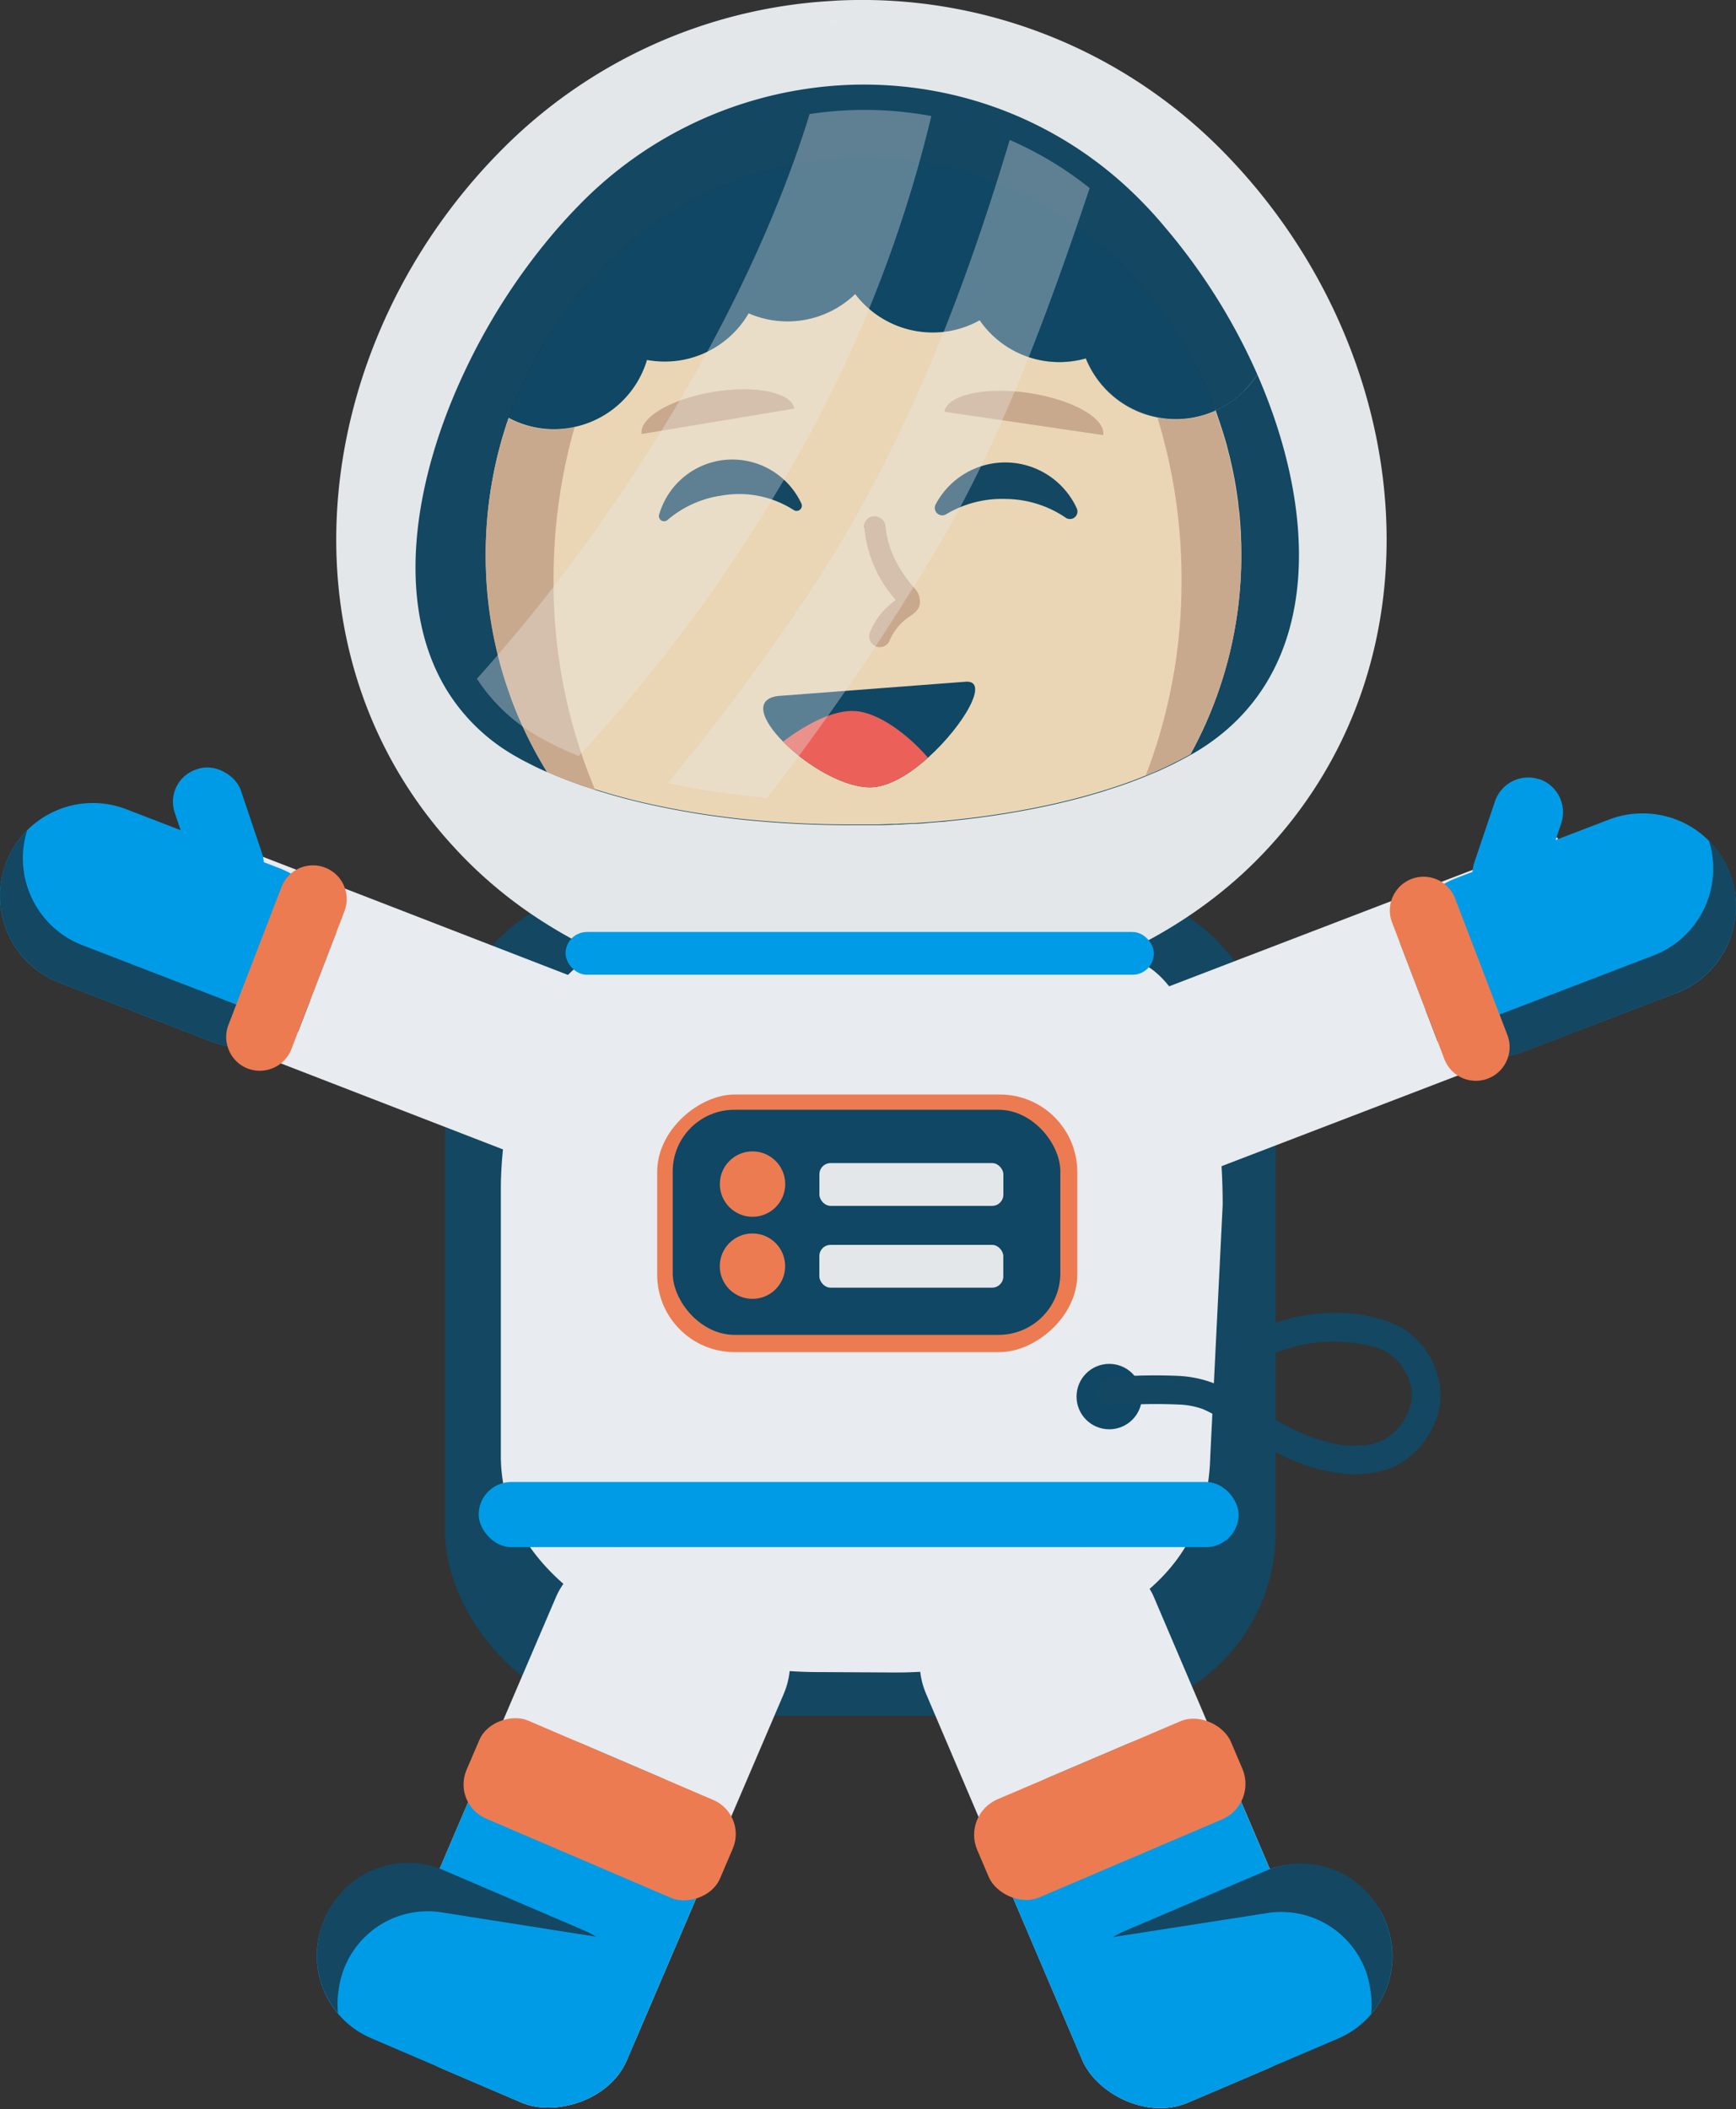 <svg xmlns="http://www.w3.org/2000/svg" viewBox="0 0 311.71 378.6"><rect x="0" y="0" width="311.71" height="378.6" fill="#333333" stroke="none"/><defs><style>.cls-1{fill:#134762;}.cls-2{fill:#e3e7ea;}.cls-12,.cls-3{fill:#eaeaea;}.cls-4{fill:#e8ebef;}.cls-5{fill:#009be6;}.cls-6{fill:#ed7b51;}.cls-7{fill:#0f4764;}.cls-8{fill:#ead6b5;}.cls-9{fill:#c9a98d;}.cls-10{fill:#eb6159;}.cls-11,.cls-12{opacity:0.35;}</style></defs><g id="Layer_2" data-name="Layer 2"><g id="Illustrations"><rect class="cls-1" x="79.91" y="158.82" width="149.14" height="149.14" rx="32.98"/><path class="cls-2" d="M219,26.58A90.79,90.79,0,0,0,150.19.11l-1.08.07A90.65,90.65,0,0,0,90.48,26.49C61.2,55.64,51.64,99.78,69.1,134.2a78.77,78.77,0,0,0,12.55,18c.74.81,1.5,1.6,2.28,2.38a79.48,79.48,0,0,0,11,9.16,89.47,89.47,0,0,0,13.75,7.77C146,188.6,196.89,183,225.33,154.7,260.84,119.34,254.42,62,219,26.58Zm-7.5,100.57c-.45.28-.91.54-1.38.82a.93.93,0,0,0-.2.1l-.92.51-.27.14-.66.34-.22.11c-.6.31-1.22.61-1.85.91l-.64.29-.19.09-.74.33-.18.07a5.11,5.11,0,0,1-.55.24l-.82.34-.47.19q-2.16.9-4.46,1.66c-.82.28-1.65.56-2.51.81s-1.69.53-2.56.77-1.93.53-2.92.78q-.57.15-1.14.27t-1.26.3c-.59.15-1.17.28-1.76.39-.43.11-.87.2-1.31.29l-2.34.46c-.59.09-1.17.22-1.76.31-.25,0-.51.09-.77.12l-1.41.24c-1,.17-2.11.32-3.19.46-.52.08-1,.15-1.55.2-1.48.19-3,.35-4.46.5l-1.27.12-1.89.16c-.76.05-1.53.11-2.3.15-.2,0-.39,0-.59,0l-2.52.15a1,1,0,0,0-.25,0l-2.8.09c-.71,0-1.42,0-2.14,0-1,0-1.93,0-2.89,0-5,0-10-.22-14.87-.65a140.07,140.07,0,0,1-17.92-2.66c-.84-.19-1.69-.37-2.53-.58-.42-.09-.83-.2-1.25-.31-.2-.05-.41-.11-.62-.15-.56-.14-1.13-.3-1.69-.46-.36-.09-.73-.19-1.08-.31a4.53,4.53,0,0,1-.67-.19c-.66-.18-1.32-.39-2-.59s-1.09-.35-1.61-.53-1.07-.35-1.59-.55c-1-.36-2.05-.76-3-1.16-.64-.27-1.27-.53-1.88-.8-.82-.36-1.61-.72-2.38-1.11l-1.14-.58c-.38-.18-.74-.38-1.11-.59a3.62,3.62,0,0,1-.43-.24A32.13,32.13,0,0,1,85.17,118c-9.24-14.23-6.38-35.19,2.62-54.13h0a104.82,104.82,0,0,1,14.67-22.75q2.49-3,5.15-5.6A67,67,0,0,1,145.09,16.6a65.76,65.76,0,0,1,36,4.65,63.55,63.55,0,0,1,14.42,8.64,65.81,65.81,0,0,1,5.55,4.94c1.47,1.47,2.9,3,4.29,4.62a101,101,0,0,1,15.73,25C231.45,88,232,114.44,211.46,127.15Z"/><path class="cls-3" d="M225.76,67.22a17.53,17.53,0,0,1-7.51,6.44c-.09-.24-.18-.48-.28-.7a7.26,7.26,0,0,1,.27.7,17.34,17.34,0,0,1-7.13,1.53A17.52,17.52,0,0,1,195,64.29a17.61,17.61,0,0,1-4.8.66,17.36,17.36,0,0,1-14.28-7.47,17.17,17.17,0,0,1-8.46,2.2,17.44,17.44,0,0,1-13.89-6.91,17.5,17.5,0,0,1-19.14,3.47,17.43,17.43,0,0,1-15.08,8.66,18.53,18.53,0,0,1-3.18-.29,17.4,17.4,0,0,1-12.91,12,17,17,0,0,1-3.8.42,17.25,17.25,0,0,1-8.06-2,74.73,74.73,0,0,0-4.12,24.51,73.61,73.61,0,0,0,11,39c.65.3,1.32.58,2,.86,1.06.43,2.14.85,3.25,1.24.56.21,1.12.41,1.69.59s1.14.38,1.72.57l2.09.64c.24.08.48.14.71.2.38.12.77.23,1.16.33.59.17,1.2.33,1.81.49l.65.16c.45.12.89.23,1.34.33.9.22,1.8.43,2.71.62a148.63,148.63,0,0,0,19.12,2.85c5.21.45,10.54.68,15.87.69q1.55,0,3.09,0l2.28,0c1,0,2-.06,3-.1H161c.9,0,1.79-.09,2.69-.15l.63,0c.82,0,1.64-.1,2.46-.17s1.34-.1,2-.17q.67,0,1.35-.12c1.6-.15,3.19-.33,4.76-.53.56-.06,1.11-.13,1.67-.22,1.14-.15,2.28-.31,3.41-.5q.75-.1,1.5-.24l.82-.14c.63-.1,1.25-.22,1.87-.34.84-.15,1.67-.31,2.5-.49l1.4-.29c.63-.14,1.26-.27,1.89-.42l1.33-.32c.42-.09.82-.2,1.22-.3,1.06-.27,2.1-.54,3.13-.84s1.84-.52,2.73-.81,1.8-.58,2.68-.87c1.63-.56,3.22-1.14,4.75-1.78l.51-.21.87-.36.59-.25.19-.08.8-.36.19-.1.69-.31c.67-.32,1.33-.64,2-1l.22-.11.71-.37a2,2,0,0,0,.29-.16l1-.54.21-.11c.5-.29,1-.58,1.47-.88C237.34,120.76,236.8,92.44,225.76,67.22ZM199,45.25c-.12-.11-.25-.23-.38-.33l.37.34c.28.24.56.48.83.74C199.52,45.73,199.25,45.5,199,45.25Zm-12.12-8.66c1.4.78,2.77,1.62,4.12,2.5C189.63,38.2,188.25,37.36,186.85,36.59Zm-5.72-2.85h0l1.37.61C182.05,34.15,181.6,33.94,181.13,33.74Zm-1-.44-.5-.19.49.2.25.1ZM173,30.79a66.52,66.52,0,0,1,6.67,2.32A61.85,61.85,0,0,0,173,30.79ZM159,28.4c1.1.06,2.19.15,3.27.28C161.18,28.54,160.09,28.45,159,28.4Zm-3.88-.13H154l0,0,1.47,0Z"/><path class="cls-1" d="M225.76,67.22a17.53,17.53,0,0,1-7.51,6.44c-.09-.24-.18-.48-.28-.7a7.26,7.26,0,0,1,.27.7,17.34,17.34,0,0,1-7.13,1.53A17.52,17.52,0,0,1,195,64.29a17.61,17.61,0,0,1-4.8.66,17.36,17.36,0,0,1-14.28-7.47,17.17,17.17,0,0,1-8.46,2.2,17.44,17.44,0,0,1-13.89-6.91,17.5,17.5,0,0,1-19.14,3.47,17.43,17.43,0,0,1-15.08,8.66,18.53,18.53,0,0,1-3.18-.29,17.4,17.4,0,0,1-12.91,12,17,17,0,0,1-3.8.42,17.25,17.25,0,0,1-8.06-2,74.73,74.73,0,0,0-4.12,24.51,73.61,73.61,0,0,0,11,39c.65.3,1.32.58,2,.86,1.06.43,2.14.85,3.25,1.24.56.21,1.12.41,1.69.59s1.14.38,1.72.57l2.09.64c.24.08.48.14.71.2.38.12.77.23,1.16.33.59.17,1.2.33,1.81.49l.65.16c.45.12.89.23,1.34.33.9.22,1.8.43,2.71.62a148.63,148.63,0,0,0,19.12,2.85c5.21.45,10.54.68,15.87.69q1.55,0,3.09,0l2.28,0c1,0,2-.06,3-.1H161c.9,0,1.79-.09,2.69-.15l.63,0c.82,0,1.64-.1,2.46-.17s1.34-.1,2-.17q.67,0,1.35-.12c1.6-.15,3.19-.33,4.76-.53.56-.06,1.11-.13,1.67-.22,1.14-.15,2.28-.31,3.41-.5q.75-.1,1.5-.24l.82-.14c.63-.1,1.25-.22,1.87-.34.84-.15,1.67-.31,2.5-.49l1.4-.29c.63-.14,1.26-.27,1.89-.42l1.33-.32c.42-.09.82-.2,1.22-.3,1.06-.27,2.1-.54,3.13-.84s1.84-.52,2.73-.81,1.8-.58,2.68-.87c1.63-.56,3.22-1.14,4.75-1.78l.51-.21.87-.36.59-.25.19-.08.8-.36.19-.1.69-.31c.67-.32,1.33-.64,2-1l.22-.11.71-.37a2,2,0,0,0,.29-.16l1-.54.21-.11c.5-.29,1-.58,1.47-.88C237.34,120.76,236.8,92.44,225.76,67.22ZM199,45.25c-.12-.11-.25-.23-.38-.33l.37.34c.28.24.56.48.83.74C199.52,45.73,199.25,45.5,199,45.25Zm-12.12-8.66c1.4.78,2.77,1.62,4.12,2.5C189.63,38.2,188.25,37.36,186.85,36.59Zm-5.72-2.85h0l1.37.61C182.05,34.15,181.6,33.94,181.13,33.74Zm-1-.44-.5-.19.49.2.25.1ZM173,30.79a66.52,66.52,0,0,1,6.67,2.32A61.85,61.85,0,0,0,173,30.79ZM159,28.4c1.1.06,2.19.15,3.27.28C161.18,28.54,160.09,28.45,159,28.4Zm-3.88-.13H154l0,0,1.47,0Z"/><path class="cls-1" d="M225.76,67.22a17.53,17.53,0,0,1-7.51,6.44c-.09-.24-.18-.48-.28-.7-.23-.65-.49-1.3-.75-1.94-.19-.43-.37-.86-.57-1.29-.26-.61-.53-1.21-.82-1.8-.19-.41-.38-.81-.58-1.2-.48-1-1-2-1.53-2.92s-1-1.74-1.5-2.59c-.33-.55-.66-1.08-1-1.62-.57-.9-1.17-1.76-1.77-2.61-.9-1.27-1.83-2.5-2.81-3.69h0l-.21-.26c-.34-.41-.69-.83-1-1.23a.76.76,0,0,1-.08-.11c-.68-.78-1.37-1.55-2.08-2.29-.36-.39-.74-.78-1.12-1.16s-.76-.77-1.14-1.14L199.79,46c-.27-.27-.54-.5-.82-.75-.12-.11-.25-.23-.38-.33-.4-.35-.8-.7-1.21-1-.82-.69-1.65-1.36-2.5-2-.43-.33-.85-.65-1.28-1s-.88-.62-1.31-.92-.88-.61-1.32-.9c-1.34-.89-2.72-1.73-4.12-2.5-.46-.26-.93-.52-1.41-.76s-.94-.5-1.43-.74l-.88-.43h0c-.16-.07-.33-.15-.49-.24a.39.39,0,0,1-.13,0c-.45-.21-.9-.42-1.37-.62l-.51-.21-.26-.12-.24-.11-.5-.19A61.85,61.85,0,0,0,173,30.79c-.91-.27-1.82-.51-2.75-.73l-1.4-.32h0c-.79-.17-1.59-.33-2.39-.46s-1.62-.27-2.43-.38c-.45-.07-.92-.12-1.38-.18l-.31,0c-1.08-.14-2.17-.23-3.27-.28-.12,0-.25,0-.37,0h0L157,28.29l-1.87,0H154c-1.75,0-3.49.12-5.19.3a64.13,64.13,0,0,0-19.17,4.87q-2.64,1.13-5.17,2.47A67.19,67.19,0,0,0,110.32,46a68.51,68.51,0,0,0-7.23,7.8A72.08,72.08,0,0,0,91.36,75.07a74.73,74.73,0,0,0-4.12,24.51,73.61,73.61,0,0,0,11,39c-.88-.38-1.72-.77-2.54-1.18l-1.22-.62c-.4-.2-.8-.41-1.19-.63l-.45-.26a34.36,34.36,0,0,1-12.16-11.3c-9.87-15.24-6.82-37.68,2.79-58h0A112.35,112.35,0,0,1,99.08,42.21c1.78-2.11,3.62-4.11,5.5-6a71.49,71.49,0,0,1,40-20.23,70.15,70.15,0,0,1,23.4.39A69.41,69.41,0,0,1,183.07,21a69.51,69.51,0,0,1,21.31,14.54c1.58,1.58,3.11,3.22,4.59,5A108.14,108.14,0,0,1,225.76,67.22Z"/><path class="cls-4" d="M160.06,300.19l-12.84-.07a76.34,76.34,0,0,1-34.92-8.35c-12.13-6.35-22.37-16.11-22.37-30.47V213.45c0-19.11,8.83-42,19-42l92.27.51c10.14.05,18.34,18.48,18.34,44.33l-2.23,45.16c-.53,20.78-16.15,29.51-32.5,34.93A77,77,0,0,1,160.06,300.19Z"/><rect class="cls-4" x="178.51" y="278.04" width="44.44" height="100.37" rx="14.45" transform="translate(-112.66 105.04) rotate(-23.1)"/><rect class="cls-5" x="185.74" y="313.44" width="44.44" height="63.49" rx="14.45" transform="translate(-118.74 109.24) rotate(-23.1)"/><rect class="cls-5" x="101.55" y="167.28" width="105.64" height="7.68" rx="3.84"/><rect class="cls-5" x="85.95" y="266" width="136.45" height="11.69" rx="5.85"/><rect class="cls-6" x="174.5" y="315.21" width="49.51" height="19.14" rx="6.93" transform="translate(-111.43 104.19) rotate(-23.1)"/><rect class="cls-5" x="191.14" y="339.87" width="59.85" height="32.81" rx="16.08" transform="translate(-122.04 115.27) rotate(-23.1)"/><rect class="cls-4" x="53.97" y="133.47" width="33.51" height="95.71" transform="matrix(-0.36, 0.93, -0.93, -0.36, 265.36, 180.52)"/><path class="cls-5" d="M10.68,176.38,38.1,187a16.3,16.3,0,0,0,2.74.78,15.89,15.89,0,0,0,3.21.32,16.76,16.76,0,0,0,9.5-3l6.77-17.55A16.63,16.63,0,0,0,50.1,155.8L22.68,145.25a16.68,16.68,0,1,0-12,31.13Z"/><path class="cls-1" d="M1.11,154.81a16.41,16.41,0,0,1,3.76-5.75,16.72,16.72,0,0,0,9.89,20.58l27.42,10.57a16.3,16.3,0,0,0,2.74.78,15.89,15.89,0,0,0,3.21.32,16.74,16.74,0,0,0,7.58-1.82l-2.16,5.61a16.76,16.76,0,0,1-9.5,3,15.89,15.89,0,0,1-3.21-.32A16.3,16.3,0,0,1,38.1,187L10.68,176.38A16.73,16.73,0,0,1,1.11,154.81Z"/><rect class="cls-5" x="32.95" y="137.44" width="12.53" height="24.15" rx="6.09" transform="translate(-45.71 20.36) rotate(-18.63)"/><path class="cls-6" d="M40.61,186.13a5.43,5.43,0,0,0,.23,1.6,6,6,0,0,0,3.64,4.06,6.1,6.1,0,0,0,7.84-3.47l1.23-3.22,6.77-17.55,1.53-4a6.05,6.05,0,0,0-11.3-4.35L41,184A6.25,6.25,0,0,0,40.61,186.13Z"/><rect class="cls-6" x="132.48" y="181.68" width="46.24" height="75.43" rx="13.9" transform="matrix(0, 1, -1, 0, 375.11, 63.97)"/><rect class="cls-7" x="120.79" y="199.19" width="69.6" height="40.4" rx="11.07"/><circle class="cls-6" cx="135.12" cy="212.53" r="5.87"/><circle class="cls-6" cx="135.11" cy="227.26" r="5.87"/><rect class="cls-2" x="147.13" y="208.76" width="33.03" height="7.68" rx="2.01"/><rect class="cls-2" x="147.12" y="223.44" width="33.03" height="7.68" rx="2.01"/><circle class="cls-7" cx="199.17" cy="250.67" r="5.87"/><path class="cls-1" d="M228.25,243.18a27.71,27.71,0,0,1,18.43-1.43,9,9,0,0,1,5.89,4.94,7.77,7.77,0,0,1-.07,7.44,9.5,9.5,0,0,1-5.89,5,17.46,17.46,0,0,1-8.81-.48c-5.83-1.58-10.81-5-15.81-8.29a20.45,20.45,0,0,0-10.35-3.4,96.09,96.09,0,0,0-12.12.23c-3.3.23-3.24,5.38.06,5.15a96.16,96.16,0,0,1,12.12-.24,14.14,14.14,0,0,1,4.32.83,26.43,26.43,0,0,1,5,2.92c5.58,3.73,11.64,7.33,18.38,8.4a19,19,0,0,0,10.95-1,15.17,15.17,0,0,0,7.05-7.35,12.68,12.68,0,0,0,.38-10.12,14.36,14.36,0,0,0-6.73-7.84,26.49,26.49,0,0,0-11.78-2.28,32.54,32.54,0,0,0-12.42,2.59,2.66,2.66,0,0,0-1.76,3.19,2.59,2.59,0,0,0,3.19,1.75Z"/><path class="cls-1" d="M200.28,347.62l27.35-4.26A16.13,16.13,0,0,1,246,356.77l.1.64a16.53,16.53,0,0,1,.09,4.09,16.1,16.1,0,0,0,2.53-16.66l-.26-.6a16.12,16.12,0,0,0-21.1-8.48L201.9,346.61a15.48,15.48,0,0,0-2.1,1.11Z"/><rect class="cls-4" x="56.02" y="305.93" width="100.37" height="44.44" rx="14.45" transform="translate(-237.25 296.59) rotate(-66.81)"/><rect class="cls-5" x="67.2" y="322.88" width="63.49" height="44.44" rx="14.45" transform="translate(-257.24 300.19) rotate(-66.81)"/><rect class="cls-6" x="98.11" y="299.95" width="19.14" height="49.51" rx="6.66" transform="translate(-233.2 295.86) rotate(-66.81)"/><rect class="cls-5" x="69.42" y="326.25" width="32.81" height="59.85" rx="16.08" transform="translate(-275.37 294.84) rotate(-66.81)"/><path class="cls-1" d="M106.63,347.55l-27.35-4.31a16.12,16.12,0,0,0-18.39,13.38l-.1.64a16.14,16.14,0,0,0-.1,4.1,16.12,16.12,0,0,1-2.5-16.67l.26-.6a16.13,16.13,0,0,1,21.11-8.45L105,346.54a16.77,16.77,0,0,1,2.1,1.11C106.94,347.62,106.79,347.57,106.63,347.55Z"/><path class="cls-8" d="M155.52,28.28l-1.47,0,0,0h1.49Z"/><path class="cls-8" d="M162.26,28.68c-1.08-.13-2.17-.22-3.27-.28C160.09,28.45,161.18,28.54,162.26,28.68Z"/><path class="cls-8" d="M179.62,33.11A66.52,66.52,0,0,0,173,30.79,61.85,61.85,0,0,1,179.62,33.11Z"/><path class="cls-8" d="M180.36,33.41l-.25-.1-.49-.2.5.19Z"/><path class="cls-8" d="M182.5,34.36l-1.37-.61h0C181.6,33.94,182.05,34.15,182.5,34.36Z"/><path class="cls-8" d="M191,39.09c-1.35-.88-2.72-1.72-4.12-2.5C188.25,37.36,189.63,38.2,191,39.09Z"/><path class="cls-8" d="M199.79,46c-.27-.26-.55-.5-.83-.74l-.37-.34c.13.1.26.22.38.33C199.25,45.5,199.52,45.73,199.79,46Z"/><path class="cls-8" d="M222.88,99.69a73.85,73.85,0,0,1-9.1,35.66l-1,.54a2,2,0,0,1-.29.16l-.71.37-.22.11c-.65.33-1.31.65-2,1l-.69.31-.19.1-.8.36h0l-.14.07-.59.25-.87.36-.51.21c-1.53.64-3.12,1.22-4.75,1.78-.88.29-1.77.59-2.68.87s-1.81.55-2.73.81-2.07.57-3.13.84c-.4.1-.8.21-1.22.3l-1.33.32c-.63.15-1.26.28-1.89.42l-1.4.29c-.83.18-1.66.34-2.5.49-.62.12-1.24.24-1.87.34l-.82.14q-.75.14-1.5.24c-1.13.19-2.27.35-3.41.5-.56.09-1.11.16-1.67.22-1.57.2-3.16.38-4.76.53q-.68.08-1.35.12c-.67.07-1.34.12-2,.17s-1.64.13-2.46.17l-.63,0c-.9.06-1.79.11-2.69.15h-.27c-1,0-2,.08-3,.1l-2.28,0q-1.54,0-3.09,0c-5.33,0-10.66-.24-15.87-.69a148.63,148.63,0,0,1-19.12-2.85c-.91-.19-1.81-.4-2.71-.62-.45-.1-.89-.21-1.34-.33l-.65-.16c-.61-.16-1.22-.32-1.81-.49-.39-.1-.78-.21-1.16-.33-.23-.06-.47-.12-.71-.2l-2.09-.64c-.58-.19-1.16-.37-1.72-.57s-1.13-.38-1.69-.59c-1.11-.39-2.19-.81-3.25-1.24-.68-.28-1.35-.56-2-.86a73.61,73.61,0,0,1-11-38.95,74.73,74.73,0,0,1,4.12-24.51,17.25,17.25,0,0,0,8.06,2,17,17,0,0,0,3.8-.42,17.4,17.4,0,0,0,12.91-12,18.53,18.53,0,0,0,3.18.29,17.43,17.43,0,0,0,15.08-8.66,17.5,17.5,0,0,0,19.14-3.47,17.44,17.44,0,0,0,13.89,6.91,17.17,17.17,0,0,0,8.46-2.2A17.36,17.36,0,0,0,190.16,65a17.61,17.61,0,0,0,4.8-.66,17.41,17.41,0,0,0,23.28,9.37A7.26,7.26,0,0,0,218,73c.1.22.19.46.28.7h0c.12.32.24.64.35,1s.31.87.45,1.32.35,1.06.52,1.6.32,1.08.48,1.61.3,1.07.43,1.61.21.83.32,1.24l.24,1.06a68.58,68.58,0,0,1,1.3,7.54c0,.41.1.82.14,1.23s.06.53.08.8c.05.58.1,1.16.14,1.75s.07,1.08.09,1.63,0,.89.05,1.34C222.87,98.14,222.88,98.91,222.88,99.69Z"/><path class="cls-7" d="M166.63,136c-3.18,2.84-6.76,5.06-9.83,5.29-4.89.37-12-3.88-16.19-8.17-3.78-3.82-5.26-7.64-.9-8.2l33.59-2.55C177.85,121.91,173.07,130.21,166.63,136Z"/><path class="cls-9" d="M155.19,94.73a23,23,0,0,0,2.21,7.87,21.1,21.1,0,0,0,2,3.32c.44.59.91,1.16,1.39,1.71a3.92,3.92,0,0,0,.55.6c.22.16,0,.13,0,0l.24-1c.27-.16.25-.14-.06,0s-.34.22-.5.34-.49.35-.73.54a14.67,14.67,0,0,0-1.69,1.56,13.06,13.06,0,0,0-2.32,3.63,2,2,0,0,0,.76,2.62,1.94,1.94,0,0,0,2.62-.76,9.82,9.82,0,0,1,3.13-4.13c.94-.69,2-1.2,2.35-2.44a3.51,3.51,0,0,0-1-3.09c-2.73-3.19-4.71-6.68-5.13-10.95a2,2,0,0,0-2-1.9,1.94,1.94,0,0,0-1.91,2Z"/><path class="cls-10" d="M166.63,136c-3.18,2.84-6.76,5.06-9.83,5.29-4.89.37-12-3.88-16.19-8.17,4.14-3.18,9.17-5.77,12.95-5.49C157.75,127.9,163,131.8,166.63,136Z"/><path class="cls-9" d="M106.86,141.79c-.58-.19-1.16-.37-1.72-.57s-1.13-.38-1.69-.59c-1.11-.39-2.19-.81-3.25-1.24-.68-.28-1.35-.56-2-.86a73.61,73.61,0,0,1-11-38.95,74.73,74.73,0,0,1,4.12-24.51,17.25,17.25,0,0,0,8.06,2,17,17,0,0,0,3.8-.42A98.71,98.71,0,0,0,99.4,104,96.06,96.06,0,0,0,106.86,141.79Z"/><path class="cls-9" d="M155.52,28.28l-1.47,0,0,0h1.49Z"/><path class="cls-9" d="M222.88,99.69a73.85,73.85,0,0,1-9.1,35.66l-1,.54a2,2,0,0,1-.29.16l-.71.37-.22.11c-.65.33-1.31.65-2,1l-.69.31-.19.1-.85.37-.73.32-.87.36-.51.21a96.62,96.62,0,0,0,6.43-35,98.73,98.73,0,0,0-4.33-29.26,17.58,17.58,0,0,0,3.26.32,17.34,17.34,0,0,0,7.13-1.53,0,0,0,0,0,0,0c.12.32.24.64.35,1s.31.87.45,1.32.35,1.06.52,1.6.32,1.08.48,1.61.3,1.07.43,1.61.21.83.32,1.24l.24,1.06a68.58,68.58,0,0,1,1.3,7.54c0,.41.1.82.14,1.23s.06.53.08.8c.05.58.1,1.16.14,1.75s.07,1.08.09,1.63,0,.89.05,1.34C222.87,98.14,222.88,98.91,222.88,99.69Z"/><path class="cls-7" d="M155.52,28.28l-1.47,0,0,0h1.49Z"/><path class="cls-7" d="M159,28.4c1.1.05,2.19.14,3.27.28C161.18,28.55,160.09,28.46,159,28.4Z"/><path class="cls-7" d="M179.62,33.11A66.52,66.52,0,0,0,173,30.79,61.85,61.85,0,0,1,179.62,33.11Z"/><path class="cls-7" d="M180.36,33.41l-.25-.1-.49-.2.5.19Z"/><path class="cls-7" d="M180.36,33.41l-.25-.1h0Z"/><path class="cls-7" d="M182.5,34.36l-1.37-.61h0C181.6,33.94,182.05,34.15,182.5,34.36Z"/><path class="cls-7" d="M191,39.09c-1.35-.88-2.72-1.72-4.12-2.5C188.25,37.36,189.63,38.2,191,39.09Z"/><path class="cls-7" d="M199.79,46c-.27-.26-.55-.5-.83-.74l-.37-.34c.13.1.26.22.38.33C199.25,45.5,199.52,45.73,199.79,46Z"/><path class="cls-7" d="M218.24,73.66a17.34,17.34,0,0,1-7.13,1.53A17.52,17.52,0,0,1,195,64.29a17.61,17.61,0,0,1-4.8.66,17.36,17.36,0,0,1-14.28-7.47,17.17,17.17,0,0,1-8.46,2.2,17.44,17.44,0,0,1-13.89-6.91,17.5,17.5,0,0,1-19.14,3.47,17.43,17.43,0,0,1-15.08,8.66,18.53,18.53,0,0,1-3.18-.29,17.4,17.4,0,0,1-12.91,12,17,17,0,0,1-3.8.42,17.25,17.25,0,0,1-8.06-2,72.08,72.08,0,0,1,11.73-21.26,68.51,68.51,0,0,1,7.23-7.8A67.19,67.19,0,0,1,124.5,35.92q2.53-1.35,5.17-2.47a64.13,64.13,0,0,1,19.17-4.87c1.7-.18,3.44-.27,5.19-.3l0,0,1.47,0h-.41l1.87,0,1.62.08h0c.12,0,.25,0,.37,0,1.1.06,2.19.15,3.27.28l.31,0c.46.06.93.11,1.38.18.81.11,1.62.23,2.43.38s1.6.3,2.39.46h0l1.4.32c.93.23,1.84.47,2.75.73a66.52,66.52,0,0,1,6.67,2.32l.49.2.25.1.26.12.51.21h0l1.37.61a.39.39,0,0,0,.13,0c.16.09.33.17.49.24h0l.88.43c.49.24,1,.49,1.43.74s.95.5,1.41.76c1.4.78,2.77,1.62,4.12,2.5q.66.44,1.32.9c.43.3.88.6,1.31.92s.85.63,1.28,1c.85.65,1.68,1.32,2.5,2,.41.34.81.69,1.21,1l.37.34c.28.24.56.48.83.74L201,47.1q.57.55,1.14,1.14c.38.38.75.77,1.12,1.16.71.74,1.4,1.51,2.08,2.29a.76.76,0,0,0,.08.11c.35.4.7.82,1,1.23l.21.26h0c1,1.19,1.91,2.42,2.81,3.69.6.85,1.2,1.71,1.77,2.61.35.54.68,1.07,1,1.62.52.85,1,1.71,1.5,2.59s1.05,1.93,1.53,2.92c.2.39.39.79.58,1.2.29.59.56,1.19.82,1.8.2.43.38.86.57,1.29.26.64.52,1.29.75,1.94A7.26,7.26,0,0,1,218.24,73.66Z"/><path class="cls-7" d="M199.79,46c-.27-.26-.55-.5-.83-.74h0C199.25,45.5,199.52,45.73,199.79,46Z"/><path class="cls-7" d="M218.25,73.66h0a0,0,0,0,1,0,0A7.26,7.26,0,0,0,218,73C218.07,73.18,218.16,73.42,218.25,73.66Z"/><path class="cls-7" d="M159,28.4c1.1.05,2.19.14,3.27.28C161.18,28.55,160.09,28.46,159,28.4Z"/><path class="cls-7" d="M179.62,33.11A66.52,66.52,0,0,0,173,30.79,61.85,61.85,0,0,1,179.62,33.11Z"/><path class="cls-7" d="M180.36,33.41l-.25-.1-.49-.2.5.19Z"/><path class="cls-7" d="M182.5,34.36l-1.37-.61h0C181.6,33.94,182.05,34.15,182.5,34.36Z"/><path class="cls-1" d="M129.64,88.94a19.06,19.06,0,0,0-9.76,4.37.93.93,0,0,1-1.51-1,13.68,13.68,0,0,1,25.52-1.94.94.94,0,0,1-1.34,1.2A18.13,18.13,0,0,0,129.64,88.94Z"/><path class="cls-1" d="M180.65,89.56a19.55,19.55,0,0,0-10.81,2.77A1.34,1.34,0,0,1,168,90.54a14.13,14.13,0,0,1,25.32.66,1.35,1.35,0,0,1-2,1.7A19.41,19.41,0,0,0,180.65,89.56Z"/><path class="cls-9" d="M115.22,77.9c-.49-2.91,5.25-6.3,12.82-7.56s14.1.08,14.59,3"/><path class="cls-9" d="M169.57,73.91c.45-3,7.21-4.55,15.08-3.39s13.9,4.55,13.44,7.58"/><g class="cls-11"><path class="cls-3" d="M150.46,4l-1.08.07c.05-.24.1-.49.14-.73C149.83,3.53,150.15,3.75,150.46,4Z"/><path class="cls-3" d="M167.23,20.83a236.34,236.34,0,0,1-27.7,67.35,287.23,287.23,0,0,1-35.62,47.52,60.23,60.23,0,0,1-6.5-3.07l-.42-.24a32.15,32.15,0,0,1-11.36-10.56,304.59,304.59,0,0,0,25.52-32.72C127.34,65.23,139,41.17,145.37,20.47A65.73,65.73,0,0,1,167.23,20.83Z"/></g><path class="cls-12" d="M195.66,33.76c-6.74,20.07-15.35,44.28-27,63.94a443.87,443.87,0,0,1-30.9,45.49,139.23,139.23,0,0,1-17.85-2.66,382.92,382.92,0,0,0,27.18-36.84c17.69-27.56,27.68-56.92,34.21-78.57A63.6,63.6,0,0,1,195.66,33.76Z"/><polyline class="cls-4" points="190.27 184.57 279.63 150.3 291.63 181.59 202.27 215.86"/><path class="cls-5" d="M301,178.23l-27.44,10.52a16.2,16.2,0,0,1-2.73.78,15.94,15.94,0,0,1-3.21.31,16.71,16.71,0,0,1-9.51-3l-6.73-17.55a16.71,16.71,0,0,1,8.08-10.73,16.88,16.88,0,0,1,2.15-1l27.44-10.51A16.55,16.55,0,0,1,295,146a16.68,16.68,0,0,1,6,32.25Z"/><path class="cls-1" d="M310.61,156.67a16.29,16.29,0,0,0-3.75-5.76,16.72,16.72,0,0,1-9.92,20.57L269.5,182a15.41,15.41,0,0,1-2.74.78,15.89,15.89,0,0,1-3.21.32,16.79,16.79,0,0,1-7.58-1.84l2.15,5.61a16.71,16.71,0,0,0,9.51,3,15.94,15.94,0,0,0,3.21-.31,16.2,16.2,0,0,0,2.73-.78L301,178.23A16.74,16.74,0,0,0,310.61,156.67Z"/><path class="cls-5" d="M276.39,139.88a6.29,6.29,0,0,0-7.95,3.93l-3.72,11a6.29,6.29,0,0,0,3.92,7.95h0a6.29,6.29,0,0,0,7.95-3.92l3.72-11a6.29,6.29,0,0,0-3.92-8"/><path class="cls-6" d="M271.06,187.92a5.84,5.84,0,0,1-.22,1.61,6.05,6.05,0,0,1-11.49.57l-1.23-3.23-6.73-17.55-1.53-4A6.06,6.06,0,0,1,261.17,161l9.49,24.77A6.07,6.07,0,0,1,271.06,187.92Z"/></g></g></svg>